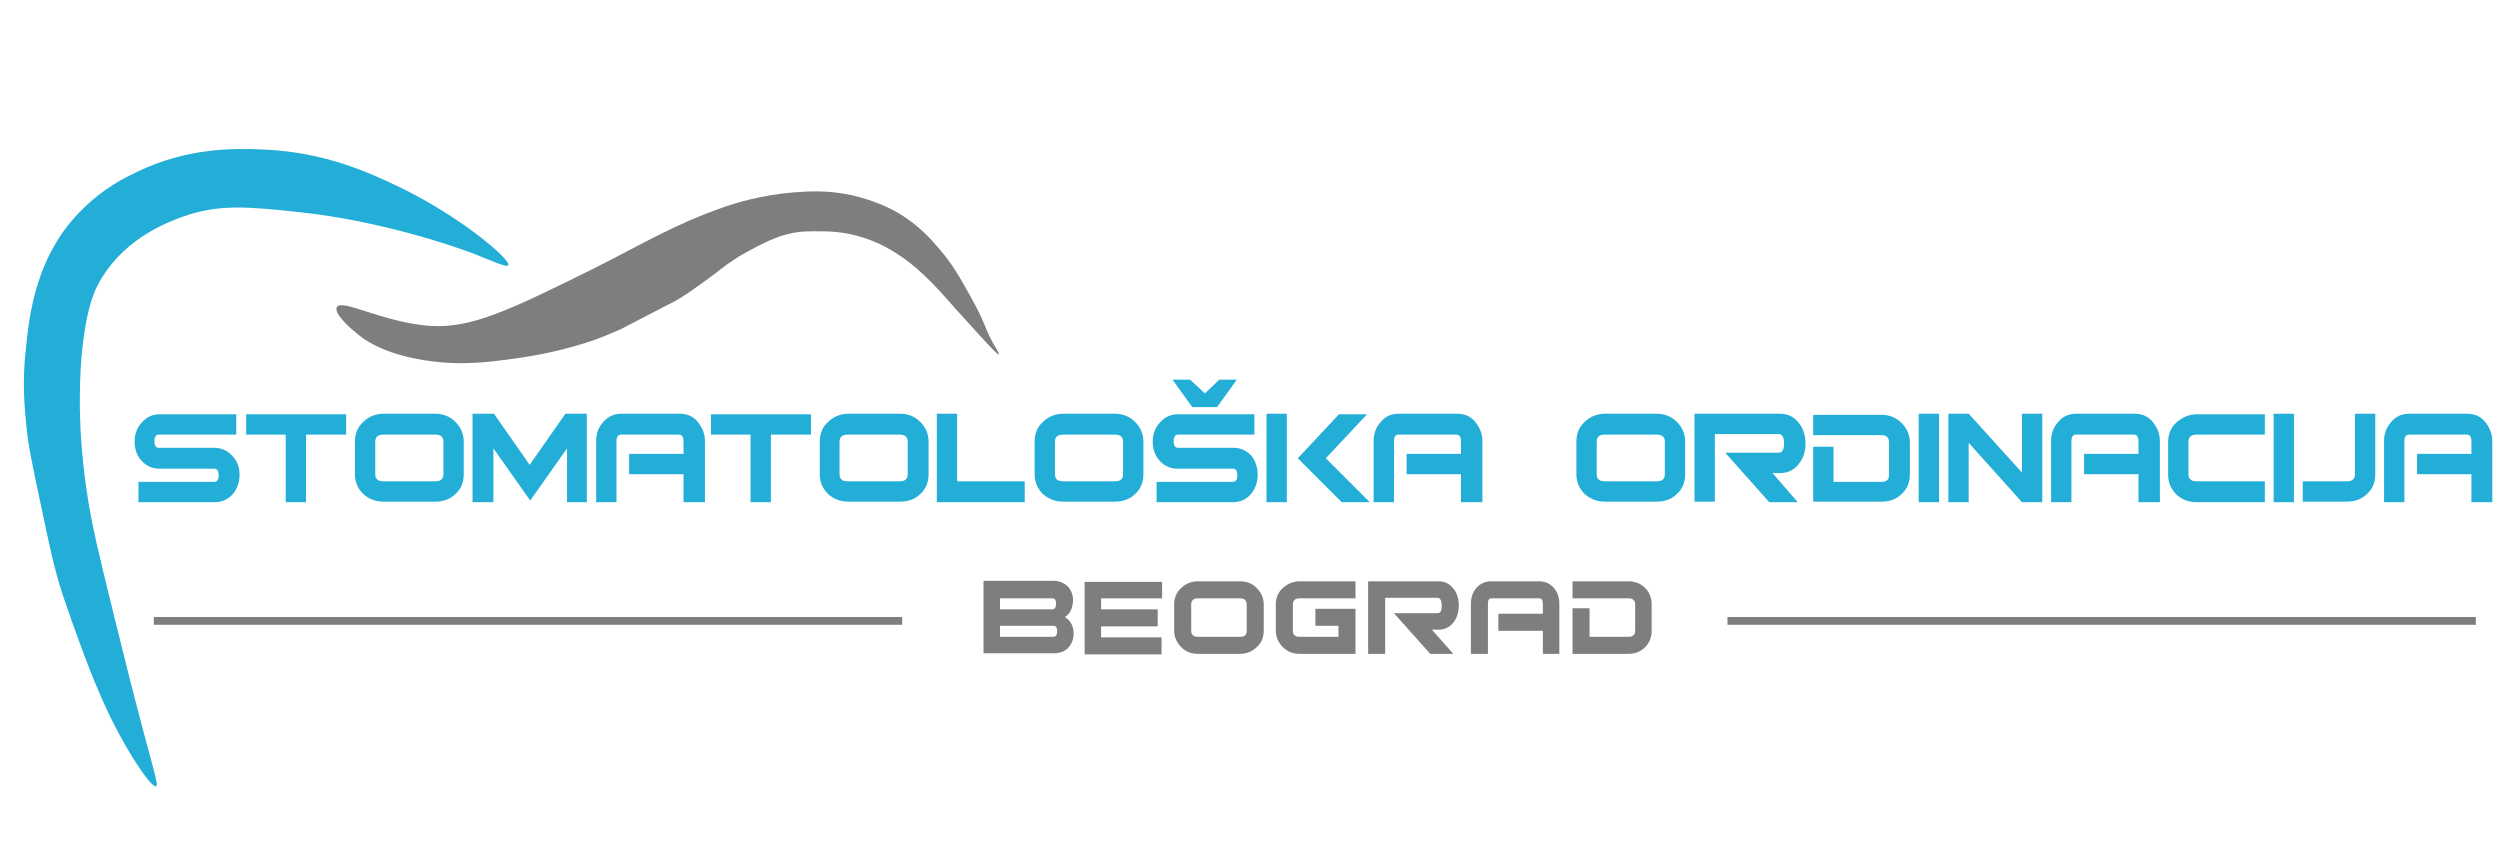 <?xml version="1.0" encoding="utf-8"?>
<!-- Generator: Adobe Illustrator 20.0.0, SVG Export Plug-In . SVG Version: 6.00 Build 0)  -->
<svg version="1.1" id="Layer_1" xmlns="http://www.w3.org/2000/svg" xmlns:xlink="http://www.w3.org/1999/xlink" x="0px" y="0px"
	 viewBox="0 0 455 154.8" style="enable-background:new 0 0 455 154.8;" xml:space="preserve">
<style type="text/css">
	.st0{fill:none;stroke:#7E7E7E;stroke-width:1.42;stroke-miterlimit:10;}
	.st1{fill:#23AED7;}
	.st2{fill:#7E7E7E;}
</style>
<line class="st0" x1="28" y1="113" x2="164.2" y2="113"/>
<line class="st0" x1="314.4" y1="113" x2="450.6" y2="113"/>
<path class="st1" d="M28.4,143.1c0.6-0.3-0.7-3.3-5.2-21.2c0,0,0,0,0,0c-3.7-14.9-5.6-22.4-6.6-27.7c-2.7-14.2-2.1-24.8-1.8-28.8
	c0.8-9.3,2.4-12.8,3.9-15.1c4.5-7.1,11.7-9.8,14.4-10.8c6.6-2.4,11.9-1.9,21.3-0.9c17,1.8,31.9,7.6,31.9,7.6
	c3.5,1.4,5.9,2.5,6.2,2.1c0.6-1-8.8-9-20.1-14.4c-5.1-2.4-13.3-6.3-24.8-6.7c-4.8-0.2-13.4-0.4-22.7,4.1c-2.3,1.1-6.1,3-9.8,6.7
	C6.5,46.3,5.3,57.4,4.7,63.6C4,69.6,4.5,74.5,4.8,77.5c0.3,3.4,1.1,7.2,2.7,14.7c1.6,7.6,2.4,11.5,4,16.3c1,3,2.1,6.1,3,8.5
	c1.1,3,2.5,6.7,3.5,8.9C21.6,134.6,27.4,143.5,28.4,143.1z"/>
<path class="st2" d="M61.3,55.9c0.9-1.6,8.2,2.7,16.8,3.4c7.7,0.6,15.1-3.1,29.7-10.3c9-4.5,14.7-8.1,24.2-11.4
	c1.8-0.6,6.4-2.1,12.6-2.6c2.7-0.2,6-0.4,10.3,0.5c4.5,1,7.6,2.7,8.3,3.1c4,2.3,6.3,5,8,7c2.1,2.5,3.3,4.5,5.4,8.3
	c3.1,5.5,2.4,5.7,4.8,9.7c0.1,0.2,0.5,0.8,0.4,0.9c-0.2,0.2-2.2-2-7.8-8.2c-3.1-3.5-4-4.5-5.7-6.1c-2.1-2-3.7-3.2-5.5-4.3
	c-0.8-0.5-2.1-1.3-3.9-2c-4.1-1.7-7.6-1.8-9.5-1.8c-1.9,0-3.7-0.1-6,0.5c-2,0.5-3.5,1.2-5.5,2.2c-2.1,1.1-3.7,2-4.2,2.4
	c-2.2,1.4-2.4,1.8-5.6,4.1c-1.6,1.1-2.7,2-4.4,3c-1.1,0.7-1.5,0.8-4.9,2.6c-4.7,2.4-4.6,2.4-5.8,3c-2.7,1.2-4.8,2-6.1,2.4
	c-1.9,0.6-6.4,2-12.8,2.9c-5.1,0.7-10.1,1.4-16.6,0.4c-7.9-1.2-11.5-3.9-13-5.3C63.7,59.7,60.7,57,61.3,55.9z"/>
<g>
	<path class="st1" d="M43.6,86.4c0,1.3-0.4,2.5-1.2,3.5c-0.9,1-2,1.5-3.3,1.5H25.2v-3.7H39c0.5,0,0.8-0.4,0.8-1.2s-0.3-1.2-0.8-1.2
		H29c-1.3,0-2.4-0.5-3.3-1.5c-0.8-0.9-1.2-2.1-1.2-3.4c0-1.4,0.4-2.5,1.3-3.5c0.9-1,1.9-1.5,3.3-1.5h13.9v3.7H28.9
		c-0.5,0-0.8,0.4-0.8,1.2c0,0.8,0.3,1.2,0.8,1.2H39c1.3,0,2.4,0.5,3.3,1.5C43.2,83.9,43.6,85.1,43.6,86.4z"/>
	<path class="st1" d="M62.9,79.1h-7.2v12.3h-3.7V79.1h-7.2v-3.7h18.2V79.1z"/>
	<path class="st1" d="M84.4,86.3c0,1.5-0.5,2.7-1.5,3.6c-1,1-2.3,1.4-3.7,1.4h-9.4c-1.5,0-2.7-0.5-3.7-1.4c-1-1-1.5-2.2-1.5-3.6
		v-5.9c0-1.5,0.5-2.7,1.5-3.6c1-1,2.3-1.5,3.7-1.5h9.4c1.5,0,2.7,0.5,3.7,1.5c1,1,1.5,2.2,1.5,3.6V86.3z M80.7,86.3v-5.9
		c0-0.9-0.5-1.3-1.5-1.3h-9.4c-1,0-1.5,0.4-1.5,1.3v5.9c0,0.9,0.5,1.3,1.5,1.3h9.4C80.2,87.6,80.7,87.2,80.7,86.3z"/>
	<path class="st1" d="M106.9,91.4h-3.7v-9.8l-6.7,9.5l-6.7-9.5v9.8H86V75.3h3.9l6.5,9.3l6.5-9.3h3.9V91.4z"/>
	<path class="st1" d="M128.1,91.4h-3.7v-5.1h-9.9v-3.7h9.9v-2.3c0-0.8-0.3-1.2-0.8-1.2h-10.6c-0.5,0-0.8,0.4-0.8,1.2v11.1h-3.7V80.3
		c0-1.4,0.4-2.5,1.3-3.5s1.9-1.5,3.3-1.5h10.6c1.4,0,2.5,0.5,3.3,1.5s1.3,2.1,1.3,3.5V91.4z"/>
	<path class="st1" d="M147.5,79.1h-7.2v12.3h-3.7V79.1h-7.2v-3.7h18.2V79.1z"/>
	<path class="st1" d="M169,86.3c0,1.5-0.5,2.7-1.5,3.6c-1,1-2.3,1.4-3.7,1.4h-9.4c-1.5,0-2.7-0.5-3.7-1.4c-1-1-1.5-2.2-1.5-3.6v-5.9
		c0-1.5,0.5-2.7,1.5-3.6c1-1,2.3-1.5,3.7-1.5h9.4c1.5,0,2.7,0.5,3.7,1.5c1,1,1.5,2.2,1.5,3.6V86.3z M165.2,86.3v-5.9
		c0-0.9-0.5-1.3-1.5-1.3h-9.4c-1,0-1.5,0.4-1.5,1.3v5.9c0,0.9,0.5,1.3,1.5,1.3h9.4C164.7,87.6,165.2,87.2,165.2,86.3z"/>
	<path class="st1" d="M186.6,91.4h-16.1V75.3h3.7v12.3h12.3V91.4z"/>
	<path class="st1" d="M208.1,86.3c0,1.5-0.5,2.7-1.5,3.6c-1,1-2.3,1.4-3.7,1.4h-9.4c-1.5,0-2.7-0.5-3.7-1.4c-1-1-1.5-2.2-1.5-3.6
		v-5.9c0-1.5,0.5-2.7,1.5-3.6c1-1,2.3-1.5,3.7-1.5h9.4c1.5,0,2.7,0.5,3.7,1.5c1,1,1.5,2.2,1.5,3.6V86.3z M204.4,86.3v-5.9
		c0-0.9-0.5-1.3-1.5-1.3h-9.4c-1,0-1.5,0.4-1.5,1.3v5.9c0,0.9,0.5,1.3,1.5,1.3h9.4C203.9,87.6,204.4,87.2,204.4,86.3z"/>
	<path class="st1" d="M228.9,86.4c0,1.3-0.4,2.5-1.2,3.5c-0.9,1-2,1.5-3.3,1.5h-13.9v-3.7h13.9c0.5,0,0.8-0.4,0.8-1.2
		s-0.3-1.2-0.8-1.2h-10.1c-1.3,0-2.4-0.5-3.3-1.5c-0.8-0.9-1.2-2.1-1.2-3.4c0-1.4,0.4-2.5,1.3-3.5c0.9-1,1.9-1.5,3.3-1.5h13.9v3.7
		h-13.9c-0.5,0-0.8,0.4-0.8,1.2c0,0.8,0.3,1.2,0.8,1.2h10.1c1.3,0,2.4,0.5,3.3,1.5C228.5,83.9,228.9,85.1,228.9,86.4z"/>
	<path class="st1" d="M234.2,91.4h-3.7V75.3h3.7V91.4z M249.3,91.4h-5.1l-8-8l7.5-8h5.1l-7.5,8L249.3,91.4z"/>
	<path class="st1" d="M269.6,91.4h-3.7v-5.1H256v-3.7h9.9v-2.3c0-0.8-0.3-1.2-0.8-1.2h-10.6c-0.5,0-0.8,0.4-0.8,1.2v11.1h-3.7V80.3
		c0-1.4,0.4-2.5,1.3-3.5c0.8-1,1.9-1.5,3.3-1.5h10.6c1.4,0,2.5,0.5,3.3,1.5c0.8,1,1.3,2.1,1.3,3.5V91.4z"/>
	<path class="st1" d="M306.7,86.3c0,1.5-0.5,2.7-1.5,3.6c-1,1-2.3,1.4-3.7,1.4h-9.4c-1.5,0-2.7-0.5-3.7-1.4c-1-1-1.5-2.2-1.5-3.6
		v-5.9c0-1.5,0.5-2.7,1.5-3.6c1-1,2.3-1.5,3.7-1.5h9.4c1.5,0,2.7,0.5,3.7,1.5c1,1,1.5,2.2,1.5,3.6V86.3z M303,86.3v-5.9
		c0-0.9-0.5-1.3-1.5-1.3h-9.4c-1,0-1.5,0.4-1.5,1.3v5.9c0,0.9,0.5,1.3,1.5,1.3h9.4C302.5,87.6,303,87.2,303,86.3z"/>
	<path class="st1" d="M327.2,91.4H322l-8-9h9.7c0.7,0,1-0.6,1-1.7c0-1.1-0.3-1.7-1-1.7h-11.6v12.3h-3.7V75.3h15.6
		c1.4,0,2.6,0.6,3.4,1.7c0.8,1,1.2,2.3,1.2,3.7c0,1.5-0.4,2.7-1.2,3.7c-0.8,1.1-2,1.7-3.4,1.7h-1.4L327.2,91.4z"/>
	<path class="st1" d="M347.6,86.3c0,1.5-0.5,2.7-1.5,3.6c-1,1-2.2,1.4-3.7,1.4H330V81.3h3.7v6.4h8.7c1,0,1.4-0.4,1.4-1.3v-5.9
		c0-0.9-0.5-1.3-1.4-1.3H330v-3.7h12.4c1.5,0,2.7,0.5,3.7,1.5c1,1,1.5,2.2,1.5,3.6V86.3z"/>
	<path class="st1" d="M352.9,91.4h-3.7V75.3h3.7V91.4z"/>
	<path class="st1" d="M371.7,91.4h-3.7l-9.7-10.8v10.8h-3.7V75.3h3.7l9.7,10.7V75.3h3.7V91.4z"/>
	<path class="st1" d="M392.9,91.4h-3.7v-5.1h-9.9v-3.7h9.9v-2.3c0-0.8-0.3-1.2-0.8-1.2h-10.6c-0.5,0-0.8,0.4-0.8,1.2v11.1h-3.7V80.3
		c0-1.4,0.4-2.5,1.3-3.5c0.8-1,1.9-1.5,3.3-1.5h10.6c1.4,0,2.5,0.5,3.3,1.5c0.8,1,1.3,2.1,1.3,3.5V91.4z"/>
	<path class="st1" d="M412.2,91.4h-12.4c-1.5,0-2.7-0.5-3.7-1.4c-1-1-1.5-2.2-1.5-3.6v-5.9c0-1.5,0.5-2.7,1.5-3.6s2.3-1.5,3.7-1.5
		h12.4v3.7h-12.4c-1,0-1.5,0.4-1.5,1.3v5.9c0,0.9,0.5,1.3,1.5,1.3h12.4V91.4z"/>
	<path class="st1" d="M417.5,91.4h-3.7V75.3h3.7V91.4z"/>
	<path class="st1" d="M432.3,86.3c0,1.5-0.5,2.7-1.5,3.6c-1,1-2.3,1.4-3.7,1.4h-8v-3.7h8c1,0,1.5-0.4,1.5-1.3v-11h3.7V86.3z"/>
	<path class="st1" d="M453.5,91.4h-3.7v-5.1h-9.9v-3.7h9.9v-2.3c0-0.8-0.3-1.2-0.8-1.2h-10.6c-0.5,0-0.8,0.4-0.8,1.2v11.1h-3.7V80.3
		c0-1.4,0.4-2.5,1.3-3.5c0.8-1,1.9-1.5,3.3-1.5H449c1.4,0,2.5,0.5,3.3,1.5c0.8,1,1.3,2.1,1.3,3.5V91.4z"/>
</g>
<g>
	<path class="st2" d="M193.8,112.3c1.1,0.7,1.6,1.7,1.6,3c0,1-0.3,1.8-0.9,2.5c-0.7,0.8-1.6,1.1-2.8,1.1H179v-13.2h12.6
		c1.2,0,2.1,0.4,2.8,1.1c0.6,0.7,0.9,1.5,0.9,2.5C195.2,110.7,194.8,111.7,193.8,112.3z M191.5,110.9c0.4,0,0.7-0.3,0.7-1
		c0-0.7-0.2-1-0.7-1H182v2H191.5z M191.7,115.9c0.4,0,0.7-0.3,0.7-1s-0.2-1-0.7-1H182v2H191.7z"/>
	<path class="st2" d="M211.4,108.9h-11v2h10.3v3.1h-10.3v2h11v3.1h-14v-13.2h14.1V108.9z"/>
	<path class="st2" d="M230,114.8c0,1.2-0.4,2.2-1.3,3c-0.8,0.8-1.9,1.2-3,1.2H218c-1.2,0-2.2-0.4-3-1.2c-0.8-0.8-1.3-1.8-1.3-3V110
		c0-1.2,0.4-2.2,1.3-3c0.8-0.8,1.9-1.2,3-1.2h7.7c1.2,0,2.2,0.4,3,1.2c0.8,0.8,1.3,1.8,1.3,3V114.8z M226.9,114.8V110
		c0-0.7-0.4-1.1-1.2-1.1H218c-0.8,0-1.2,0.4-1.2,1.1v4.8c0,0.7,0.4,1.1,1.2,1.1h7.7C226.5,115.9,226.9,115.6,226.9,114.8z"/>
	<path class="st2" d="M246.7,119h-10.2c-1.2,0-2.2-0.4-3-1.2s-1.3-1.8-1.3-3V110c0-1.2,0.4-2.2,1.3-3s1.9-1.2,3-1.2h10.2v3.1h-10.2
		c-0.8,0-1.2,0.4-1.2,1.1v4.8c0,0.7,0.4,1.1,1.2,1.1h7.1v-2h-4.2v-3.1h7.3V119z"/>
	<path class="st2" d="M264.5,119h-4.2l-6.6-7.4h7.9c0.6,0,0.8-0.5,0.8-1.4s-0.3-1.4-0.8-1.4h-9.5V119H249v-13.2h12.8
		c1.2,0,2.1,0.5,2.8,1.4c0.6,0.8,0.9,1.9,0.9,3s-0.3,2.2-0.9,3c-0.7,0.9-1.6,1.4-2.8,1.4h-1.2L264.5,119z"/>
	<path class="st2" d="M283.9,119h-3.1v-4.2h-8.1v-3.1h8.1v-1.8c0-0.7-0.2-1-0.7-1h-8.7c-0.4,0-0.6,0.3-0.6,1v9.1h-3.1v-9.1
		c0-1.1,0.3-2.1,1-2.9c0.7-0.8,1.6-1.2,2.7-1.2h8.7c1.1,0,2,0.4,2.7,1.2c0.7,0.8,1,1.8,1,2.9V119z"/>
	<path class="st2" d="M300.6,114.8c0,1.2-0.4,2.2-1.2,3c-0.8,0.8-1.8,1.2-3,1.2h-10.2v-8.3h3.1v5.2h7.1c0.8,0,1.2-0.4,1.2-1.1V110
		c0-0.7-0.4-1.1-1.2-1.1h-10.2v-3.1h10.2c1.2,0,2.2,0.4,3,1.2c0.8,0.8,1.2,1.8,1.2,3V114.8z"/>
</g>
<path class="st1" d="M225.1,69.1l-3.6,5h-4.5l-3.6-5h3.2l2.7,2.5l2.6-2.5H225.1z"/>
</svg>
